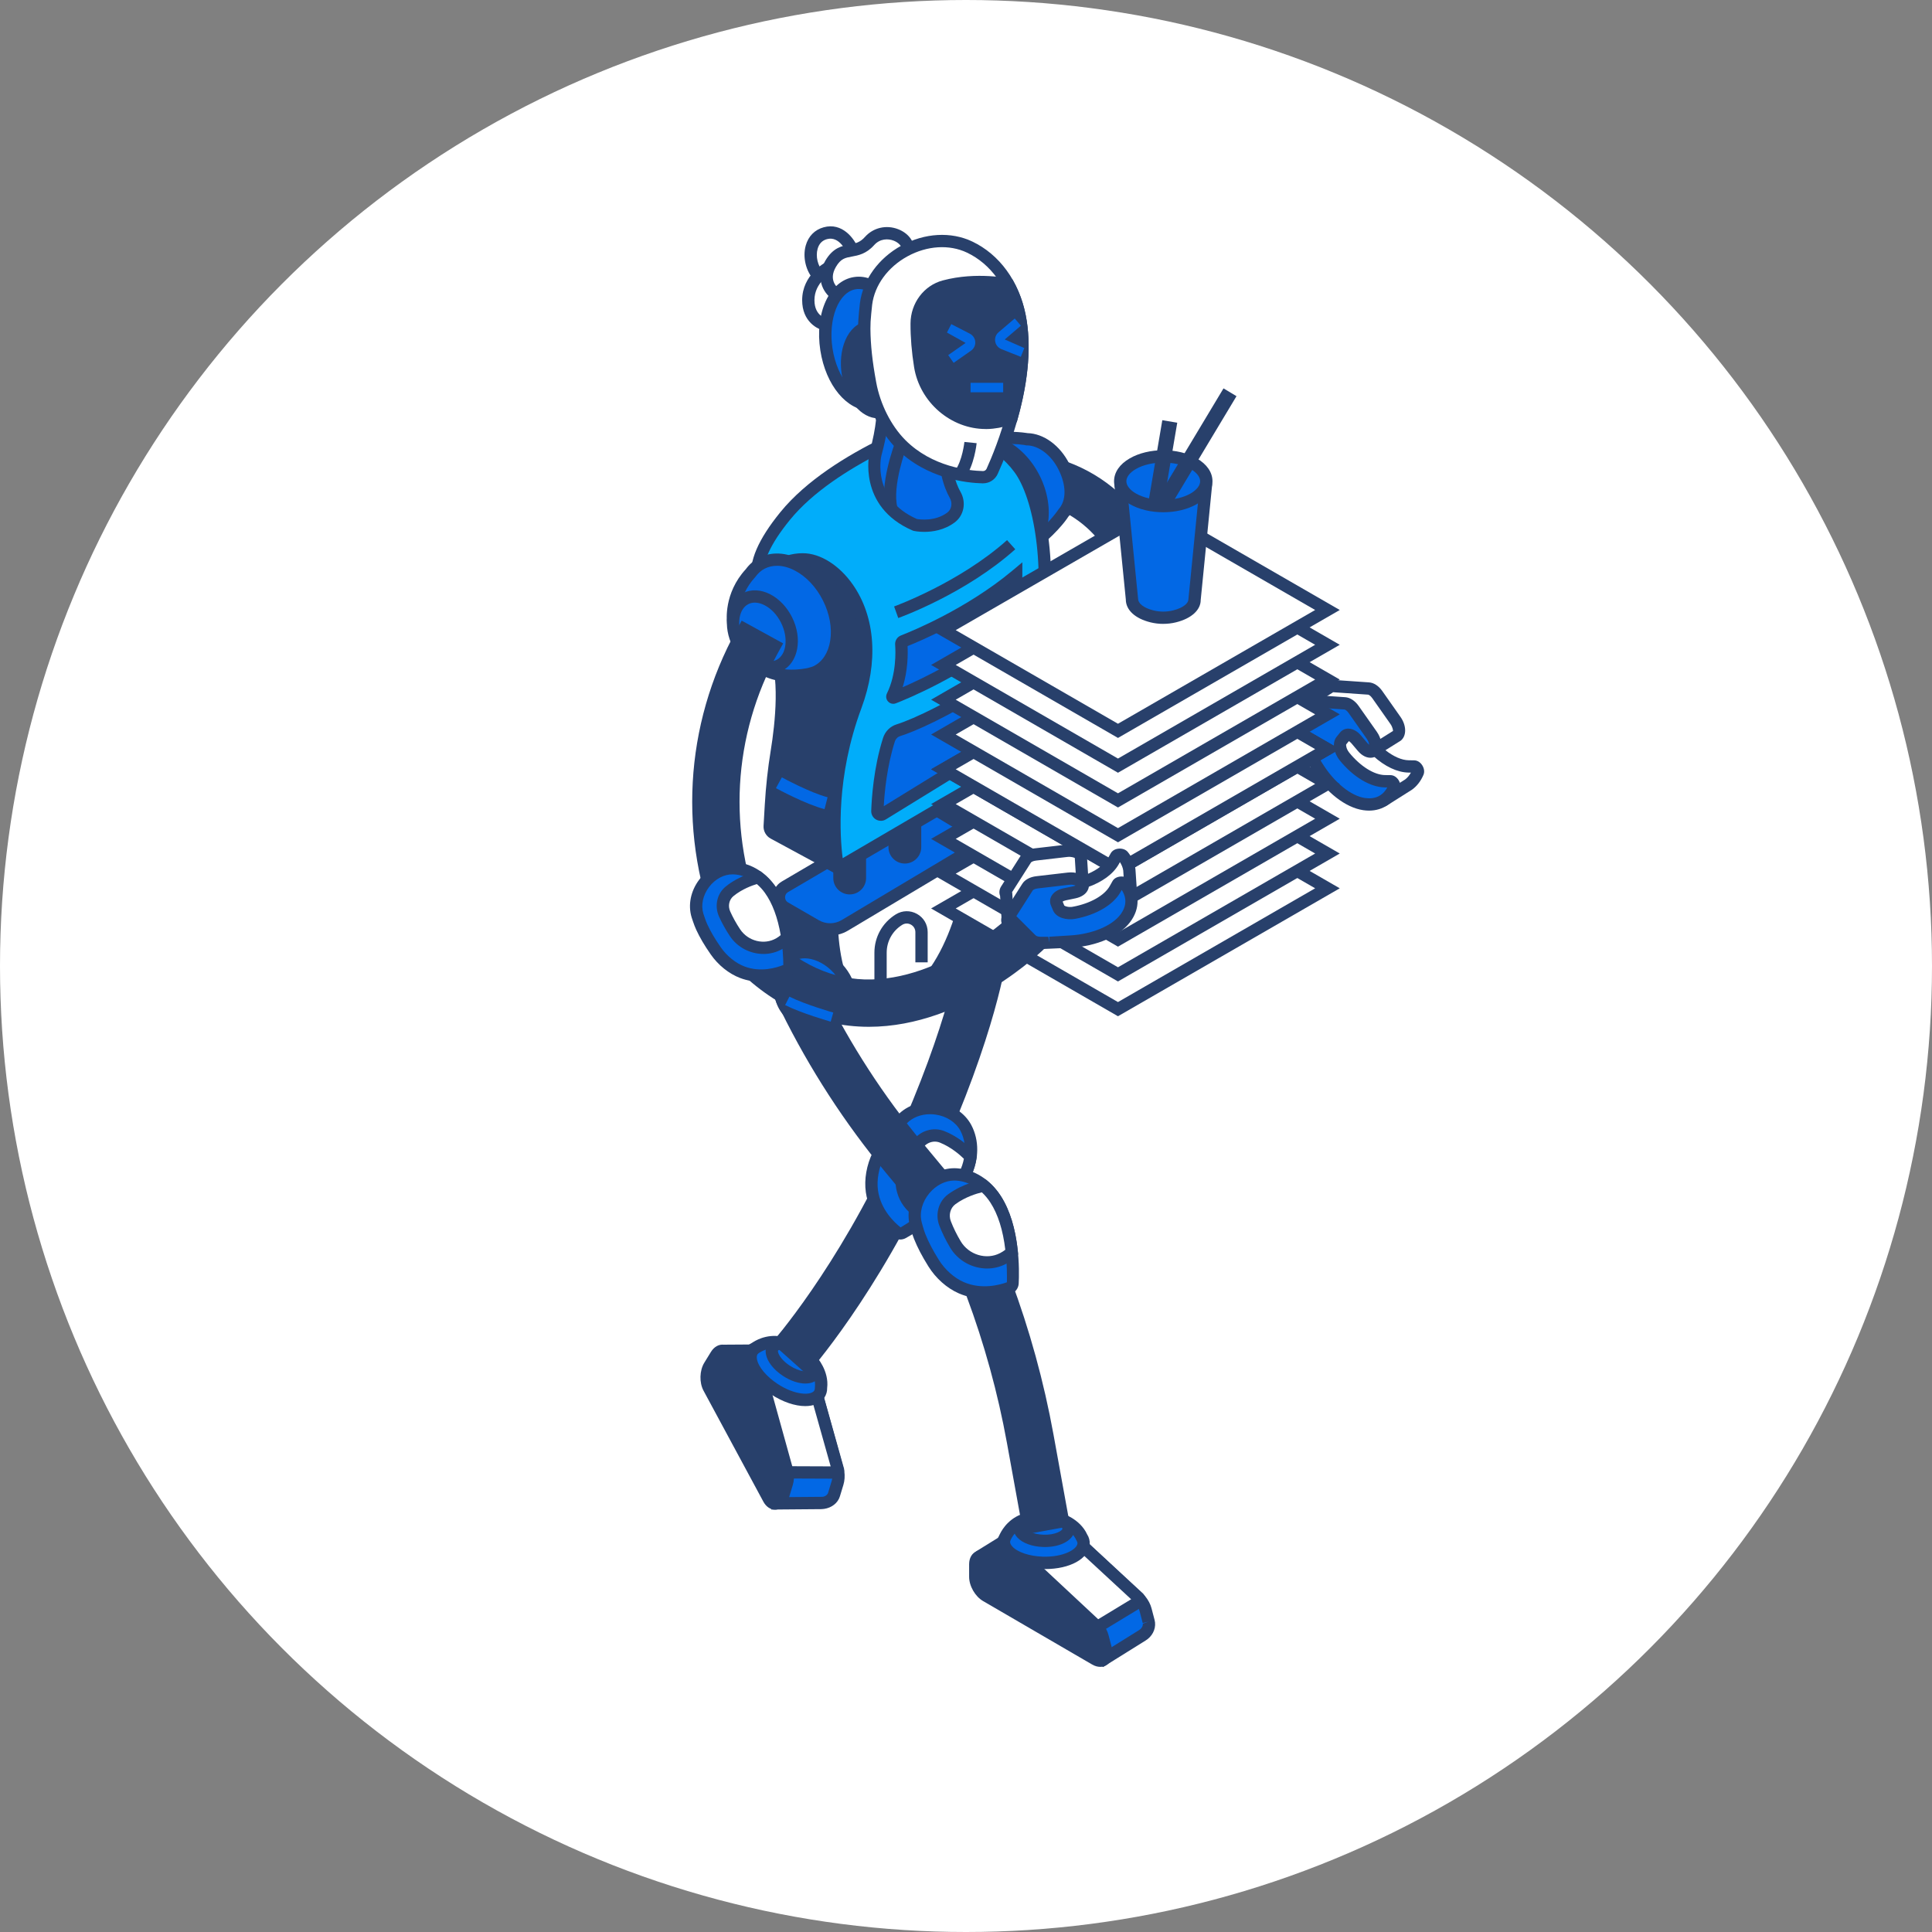 <svg width="350" height="350" viewBox="0 0 350 350" fill="none" xmlns="http://www.w3.org/2000/svg">
<rect x="0" y="0" width="350" height="350" fill="#808080" stroke="none"/>
<circle cx="175" cy="175" r="175" fill="white"/>
<g clip-path="url(#clip0_933_3038)">
<path d="M151.091 270.746L151.72 268.668C151.897 268.08 151.954 267.408 151.877 266.767L148.032 252.856C147.971 252.365 147.838 251.914 147.641 251.551L144.65 246.03C144.388 245.546 144.029 245.248 143.642 245.188L140.2 244.652L135.44 247.298L134.218 251.282L140.567 272.349L148.79 272.281C149.697 272.293 150.591 271.834 150.986 271.012C151.027 270.928 151.063 270.839 151.091 270.746Z" fill="#0268E5"/>
<path d="M139.741 273.469L133.058 251.277L134.509 246.545L139.995 243.496L143.816 244.088C144.553 244.205 145.198 244.704 145.63 245.502L148.621 251.023C148.883 251.507 149.064 252.099 149.14 252.727L152.954 266.477C153.083 267.427 153.01 268.265 152.788 268.998L152.16 271.068C152.115 271.213 152.059 271.354 151.998 271.487C151.43 272.663 150.172 273.36 148.782 273.396L139.745 273.469H139.741ZM135.383 251.285L141.393 271.225L148.782 271.165C149.342 271.193 149.793 270.915 149.983 270.528L150.023 270.42L150.652 268.342C150.789 267.899 150.829 267.387 150.769 266.9L146.956 253.15C146.883 252.638 146.786 252.316 146.658 252.079L143.667 246.557C143.542 246.331 143.445 246.279 143.441 246.275L140.406 245.808L136.371 248.047L135.379 251.277L135.383 251.285Z" fill="#28406B"/>
<path d="M148.032 252.86C147.972 252.369 147.839 251.918 147.641 251.555L144.65 246.034C144.388 245.55 144.029 245.252 143.643 245.192L140.2 244.656L131.228 244.717C131.131 244.717 131.071 244.817 131.111 244.906L134.219 251.285L137.471 260.383C137.471 260.383 137.475 260.392 137.483 260.392C139.471 260.472 139.656 266.38 139.954 266.445C139.983 266.449 140.793 266.707 141.264 266.731L151.362 266.771C151.636 266.771 151.845 266.537 151.813 266.268L148.032 252.868V252.86Z" fill="white"/>
<path d="M151.37 267.877H151.349L141.26 267.837C140.841 267.817 140.362 267.716 139.696 267.523C138.89 267.353 138.786 266.681 138.592 265.465C138.112 262.456 137.673 261.643 137.391 261.489L136.734 261.461L136.476 260.877L133.171 251.654L129.845 244.84L130.172 244.196C130.393 243.829 130.784 243.608 131.212 243.599L140.285 243.539L143.816 244.087C144.554 244.204 145.198 244.703 145.63 245.5L148.621 251.022C148.871 251.485 149.044 252.041 149.129 252.633L152.921 266.125C152.974 266.572 152.833 267.019 152.531 267.357C152.232 267.688 151.809 267.877 151.366 267.877H151.37ZM140.857 265.529C141.131 265.593 141.264 265.61 141.321 265.61L150.483 265.646L146.924 252.992C146.883 252.641 146.787 252.319 146.658 252.081L143.667 246.56C143.542 246.334 143.445 246.282 143.441 246.278L140.116 245.766L132.796 245.815L135.218 250.793L138.33 259.472C140.015 260.253 140.47 263.125 140.789 265.11C140.813 265.263 140.833 265.4 140.853 265.525L140.857 265.529Z" fill="#28406B"/>
<path d="M129.732 245.5L128.539 247.445C127.878 248.528 127.829 250.308 128.438 251.42L139.277 271.521C140.035 272.915 141.385 272.548 141.913 270.808L142.542 268.73C142.719 268.142 142.776 267.469 142.699 266.829L138.854 252.918C138.793 252.427 138.66 251.976 138.463 251.613L135.472 246.092C135.21 245.608 134.851 245.31 134.464 245.25L131.022 244.714C130.55 244.642 130.083 244.928 129.732 245.496V245.5Z" fill="#28406B"/>
<path d="M140.426 273.488C139.579 273.488 138.793 272.964 138.298 272.054L127.459 251.953C126.661 250.483 126.717 248.296 127.592 246.866L128.785 244.921C129.373 243.962 130.272 243.467 131.199 243.616L134.642 244.152C135.379 244.268 136.024 244.768 136.456 245.561L139.446 251.087C139.708 251.57 139.89 252.162 139.966 252.787L143.779 266.536C143.908 267.483 143.84 268.32 143.614 269.053L142.985 271.132C142.574 272.493 141.696 273.367 140.644 273.476C140.571 273.484 140.502 273.484 140.434 273.484L140.426 273.488ZM130.873 245.823C130.873 245.823 130.792 245.904 130.683 246.081L129.49 248.026C129.039 248.763 129.003 250.128 129.418 250.89L140.257 270.991C140.377 271.216 140.478 271.269 140.478 271.269C140.438 271.244 140.676 271.051 140.845 270.487L141.474 268.409C141.607 267.966 141.651 267.451 141.591 266.967L137.778 253.217C137.705 252.706 137.608 252.384 137.479 252.146L134.488 246.624C134.368 246.399 134.267 246.347 134.267 246.347L130.873 245.823Z" fill="#28406B"/>
<path d="M140.24 251.635C143.566 253.83 147.218 254.265 148.395 252.605C148.653 252.243 148.745 251.804 148.737 251.325C149.064 248.679 147.04 246.472 147.04 246.472C147.04 246.472 145.452 244.571 142.248 243.459C139.801 242.613 137.822 243.58 137.012 244.087C136.947 244.124 136.887 244.164 136.83 244.204C136.818 244.212 136.802 244.22 136.794 244.228C136.79 244.228 136.794 244.24 136.79 244.244C136.629 244.369 136.472 244.494 136.355 244.659C135.178 246.315 136.923 249.436 140.248 251.631L140.24 251.635Z" fill="#0268E5"/>
<path d="M145.875 254.728C144.041 254.728 141.8 253.995 139.628 252.561C137.108 250.898 135.311 248.634 134.94 246.657C134.75 245.654 134.924 244.74 135.44 244.015C135.516 243.906 135.601 243.81 135.69 243.721V243.58L136.238 243.262C136.266 243.234 136.359 243.173 136.459 243.121C137.306 242.585 139.692 241.393 142.614 242.408C146.073 243.604 147.826 245.67 147.899 245.759C147.963 245.823 150.233 248.34 149.846 251.458C149.866 252.062 149.68 252.714 149.306 253.246C148.6 254.241 147.371 254.728 145.875 254.728ZM137.479 245.11C137.366 245.203 137.278 245.272 137.258 245.304C137.1 245.529 137.056 245.843 137.133 246.246C137.391 247.632 138.854 249.38 140.857 250.701C143.985 252.767 146.875 252.819 147.488 251.957C147.58 251.82 147.629 251.615 147.625 251.341C147.887 249.11 146.238 247.241 146.218 247.225C146.174 247.173 144.723 245.493 141.881 244.514C139.946 243.842 138.37 244.555 137.604 245.034L137.483 245.114L137.479 245.11Z" fill="#28406B"/>
<path d="M142.445 248.319C140.394 246.965 139.322 245.044 140.047 244.021C140.773 243.002 143.022 243.268 145.07 244.621C147.121 245.975 148.193 247.896 147.468 248.919C146.742 249.938 144.493 249.672 142.441 248.319H142.445Z" fill="#0268E5"/>
<path d="M145.912 250.641C144.691 250.641 143.235 250.174 141.829 249.248C140.156 248.144 139.007 246.682 138.757 245.333C138.62 244.596 138.749 243.919 139.136 243.376C140.241 241.821 143.058 241.954 145.682 243.69C147.355 244.789 148.504 246.255 148.754 247.604C148.891 248.337 148.762 249.014 148.375 249.558C147.859 250.283 146.972 250.637 145.908 250.637L145.912 250.641ZM143.058 247.387C144.904 248.603 146.383 248.519 146.561 248.269C146.581 248.241 146.593 248.148 146.565 248.015C146.452 247.403 145.755 246.404 144.457 245.546C142.611 244.33 141.131 244.419 140.954 244.664C140.934 244.692 140.922 244.785 140.95 244.922C141.067 245.534 141.76 246.533 143.058 247.391V247.387Z" fill="#28406B"/>
<path d="M146.178 249.007L139.789 243.296C139.902 243.167 151.644 229.88 161.898 207.379C172.116 184.954 173.894 172.07 173.91 171.945L182.415 173.033C182.342 173.597 180.532 187.161 169.702 210.931C158.867 234.705 146.69 248.435 146.178 249.011V249.007Z" fill="#28406B"/>
<path d="M208.087 293.761L207.539 291.662C207.381 291.066 207.079 290.466 206.68 289.963L196.131 280.104C195.825 279.717 195.474 279.403 195.116 279.193L189.678 276.044C189.202 275.77 188.739 275.701 188.38 275.851L185.168 277.192L182.491 281.932L183.531 285.963L199.953 300.619L206.93 296.27C207.712 295.803 208.232 294.945 208.139 294.043C208.131 293.95 208.115 293.853 208.091 293.761H208.087Z" fill="#0268E5"/>
<path d="M199.832 302L182.531 286.563L181.294 281.766L184.382 276.305L187.949 274.819C188.638 274.529 189.448 274.621 190.234 275.072L195.672 278.222C196.147 278.496 196.607 278.906 197.002 279.402L207.438 289.14C208.042 289.881 208.421 290.634 208.615 291.375L209.167 293.482C209.203 293.627 209.231 293.776 209.247 293.925C209.38 295.21 208.695 296.506 207.498 297.219L199.832 302ZM184.523 285.35L200.069 299.225L206.341 295.318C206.805 295.044 207.075 294.577 207.031 294.15L208.091 293.756L207.014 294.038L206.466 291.939C206.349 291.492 206.12 291.033 205.813 290.646L195.378 280.912C195.047 280.513 194.797 280.288 194.563 280.151L189.126 277.001C188.904 276.873 188.791 276.881 188.787 276.881L185.954 278.065L183.684 282.08L184.527 285.35H184.523Z" fill="#28406B"/>
<path d="M196.131 280.1C195.825 279.713 195.474 279.399 195.116 279.189L189.678 276.04C189.202 275.766 188.739 275.698 188.38 275.847L185.168 277.188L177.545 281.92C177.465 281.972 177.465 282.089 177.545 282.142L183.527 285.96L191.057 292.021C191.057 292.021 191.065 292.021 191.069 292.021C192.806 291.054 196.051 295.996 196.337 295.891C196.365 295.883 197.187 295.678 197.603 295.452L206.236 290.217C206.47 290.08 206.527 289.766 206.361 289.552L196.131 280.096V280.1Z" fill="white"/>
<path d="M196.289 297.03C195.741 297.03 195.321 296.543 194.664 295.774C192.717 293.498 191.911 293.007 191.581 293.007C191.577 293.007 191.569 293.007 191.565 293.007L190.831 293.413L190.271 292.801L182.83 286.816L176.429 282.741L176.373 282.02C176.373 281.593 176.59 281.202 176.949 280.973L184.74 276.152L187.953 274.815C188.642 274.525 189.452 274.617 190.238 275.068L195.676 278.218C196.131 278.48 196.567 278.862 196.95 279.329L207.119 288.729C207.514 289.209 207.631 289.664 207.551 290.111C207.47 290.554 207.196 290.941 206.809 291.174L198.187 296.402C197.816 296.603 197.353 296.772 196.684 296.95C196.543 296.998 196.414 297.026 196.293 297.026L196.289 297.03ZM191.605 290.739C193.29 290.739 195.096 292.85 196.361 294.328C196.462 294.444 196.551 294.553 196.635 294.646C196.926 294.549 197.034 294.497 197.075 294.477L204.919 289.72L195.261 280.791C195.043 280.513 194.793 280.288 194.559 280.151L189.122 277.002C188.9 276.873 188.787 276.881 188.783 276.881L185.68 278.178L179.46 282.036L184.128 285.016L191.274 290.763C191.383 290.743 191.496 290.735 191.605 290.735V290.739Z" fill="#28406B"/>
<path d="M176.679 283.369V285.648C176.679 286.917 177.57 288.459 178.67 289.092L198.417 300.578C199.791 301.372 200.751 300.357 200.291 298.597L199.743 296.498C199.59 295.902 199.283 295.302 198.884 294.799L188.336 284.939C188.029 284.553 187.679 284.239 187.32 284.029L181.882 280.88C181.407 280.606 180.943 280.537 180.585 280.686L177.372 282.028C176.933 282.209 176.679 282.7 176.679 283.369Z" fill="#28406B"/>
<path d="M199.312 301.966C198.844 301.966 198.344 301.829 197.861 301.547L178.11 290.057C176.663 289.223 175.566 287.326 175.566 285.651V283.371C175.566 282.248 176.082 281.362 176.945 281.003L180.157 279.666C180.847 279.376 181.657 279.469 182.443 279.92L187.88 283.073C188.356 283.347 188.816 283.754 189.211 284.253L199.646 293.988C200.251 294.733 200.63 295.482 200.823 296.219L201.372 298.321C201.73 299.699 201.44 300.903 200.598 301.547C200.227 301.829 199.783 301.97 199.312 301.97V301.966ZM177.82 283.049C177.82 283.049 177.791 283.158 177.791 283.371V285.651C177.791 286.517 178.477 287.697 179.226 288.132L198.977 299.622C199.195 299.747 199.312 299.739 199.312 299.743C199.267 299.743 199.364 299.453 199.215 298.881L198.667 296.783C198.55 296.336 198.316 295.877 198.01 295.49L187.574 285.756C187.244 285.357 186.994 285.135 186.764 284.999L181.326 281.845C181.101 281.716 180.988 281.724 180.988 281.724L177.82 283.049Z" fill="#28406B"/>
<path d="M188.844 283.117C192.826 283.25 196.168 281.719 196.305 279.69C196.333 279.247 196.184 278.824 195.93 278.421C194.826 275.996 191.948 275.167 191.948 275.167C191.948 275.167 189.598 274.373 186.284 275.098C183.757 275.654 182.572 277.511 182.149 278.369C182.113 278.433 182.084 278.498 182.056 278.566C182.052 278.578 182.04 278.594 182.036 278.606C182.036 278.614 182.04 278.618 182.036 278.622C181.963 278.812 181.895 279.001 181.883 279.202C181.746 281.228 184.862 282.98 188.844 283.117Z" fill="#0268E5"/>
<path d="M189.356 284.241C189.174 284.241 188.989 284.241 188.808 284.233C185.793 284.132 183.08 283.142 181.726 281.647C181.04 280.89 180.71 280.02 180.77 279.134C180.778 279.001 180.798 278.876 180.827 278.76L180.77 278.659L181.036 278.115C181.068 278.043 181.117 277.938 181.173 277.841C181.617 276.943 183.027 274.684 186.047 274.023C189.618 273.238 192.198 274.088 192.306 274.124C192.395 274.148 195.644 275.111 196.946 277.97C197.28 278.478 197.462 279.13 197.417 279.779C197.24 282.376 193.818 284.249 189.356 284.249V284.241ZM183.084 278.989C183.036 279.13 182.995 279.239 182.991 279.279C182.975 279.553 183.104 279.847 183.378 280.149C184.321 281.196 186.482 281.921 188.88 282.002C192.625 282.131 195.12 280.673 195.192 279.613C195.204 279.444 195.136 279.251 194.987 279.013C194.044 276.963 191.657 276.242 191.633 276.234C191.573 276.214 189.457 275.542 186.522 276.186C184.519 276.625 183.547 278.051 183.144 278.86L183.084 278.981V278.989Z" fill="#28406B"/>
<path d="M188.989 279.137C186.534 279.053 184.615 277.974 184.7 276.725C184.785 275.477 186.844 274.53 189.299 274.615C191.754 274.699 193.673 275.779 193.588 277.027C193.503 278.276 191.443 279.222 188.989 279.137Z" fill="#0268E5"/>
<path d="M189.295 280.259C189.182 280.259 189.07 280.259 188.953 280.25C186.953 280.182 185.208 279.534 184.285 278.515C183.785 277.959 183.543 277.314 183.588 276.65C183.717 274.749 186.196 273.376 189.336 273.504C191.335 273.573 193.08 274.217 194.003 275.24C194.503 275.796 194.745 276.44 194.701 277.105C194.576 278.933 192.278 280.259 189.295 280.259ZM189.029 278.027C191.254 278.1 192.455 277.258 192.476 276.952C192.476 276.916 192.439 276.831 192.347 276.73C191.931 276.267 190.811 275.78 189.259 275.728C187.05 275.659 185.829 276.497 185.809 276.799C185.809 276.835 185.845 276.92 185.938 277.02C186.353 277.484 187.469 277.971 189.025 278.023L189.029 278.027Z" fill="#28406B"/>
<path d="M206.362 110.173L200.924 100.608C198.425 96.214 194.394 92.952 189.569 91.429L192.153 83.262C199.046 85.437 204.81 90.096 208.381 96.379L213.819 105.944L206.366 110.173H206.362Z" fill="#28406B"/>
<path d="M177.969 169.022C178.614 166.714 178.086 164.471 176.808 163.319C176.792 163.299 176.784 163.274 176.768 163.254C174.869 160.934 171.979 159.219 171.979 159.219L168.617 162.336L166.936 172.936C166.888 173.23 167.106 173.508 167.4 173.54C171.274 173.971 173.712 173.371 173.712 173.371L174.015 173.303C175.812 173.134 177.288 171.47 177.973 169.026L177.969 169.022Z" fill="#28406B"/>
<path d="M170.161 174.804C169.315 174.804 168.351 174.759 167.279 174.643C166.836 174.594 166.429 174.361 166.155 174.006C165.884 173.652 165.768 173.197 165.836 172.758L167.577 161.779L171.83 157.832L172.547 158.259C172.672 158.331 175.631 160.104 177.63 162.548L177.675 162.605C179.226 164.107 179.762 166.721 179.041 169.318C178.215 172.291 176.373 174.196 174.115 174.409L173.962 174.453C173.894 174.469 172.491 174.804 170.157 174.804H170.161ZM168.138 172.488C171.382 172.766 173.426 172.291 173.45 172.283L173.761 172.21C175.188 172.065 176.332 170.736 176.893 168.718C177.396 166.918 177.054 165.033 176.062 164.143L175.909 163.974C174.696 162.484 173.031 161.247 172.104 160.619L169.661 162.887L168.138 172.488Z" fill="#28406B"/>
<path d="M174.208 167.593C173.076 171.653 169.786 174.283 166.856 173.469C163.926 172.656 162.467 168.701 163.599 164.641C164.732 160.581 168.021 157.951 170.951 158.765C173.882 159.578 175.341 163.533 174.208 167.593Z" fill="#0268E5"/>
<path d="M167.92 174.728C167.46 174.728 167.005 174.668 166.554 174.543C164.78 174.052 163.397 172.67 162.656 170.661C161.962 168.776 161.914 166.532 162.523 164.346C163.817 159.698 167.726 156.709 171.249 157.696C174.768 158.675 176.574 163.25 175.28 167.894C174.152 171.941 171.032 174.728 167.92 174.728ZM169.871 159.734C167.767 159.734 165.51 161.917 164.667 164.942C164.183 166.681 164.212 168.437 164.744 169.887C165.231 171.208 166.086 172.098 167.15 172.396C169.432 173.021 172.181 170.697 173.132 167.294C174.079 163.89 172.942 160.475 170.649 159.839C170.395 159.77 170.133 159.734 169.871 159.734Z" fill="#28406B"/>
<path d="M167.038 147.024C167.074 146.597 141.16 162.325 141.16 162.325C141.124 162.405 141.103 162.486 141.107 162.578C141.148 163.557 141.49 169.876 143.808 174.008C143.808 174.008 147.484 182.047 157.996 183.408C158.456 183.469 158.843 183.05 158.758 182.595L157.09 173.783C157.049 173.565 157.118 173.348 157.271 173.191C165.075 165.252 166.735 150.83 167.042 147.02L167.038 147.024Z" fill="#28406B"/>
<path d="M158.077 184.533C158 184.533 157.928 184.529 157.851 184.517C146.916 183.099 143.002 174.927 142.796 174.488C140.41 170.171 140.043 163.852 139.995 162.628C139.983 162.358 140.039 162.1 140.156 161.854L140.297 161.552L140.583 161.379C166.699 145.523 166.828 145.591 167.618 146.075L168.198 146.433L168.146 147.118C167.807 151.331 166.086 165.636 158.222 173.812L159.85 182.394C159.959 182.958 159.786 183.546 159.387 183.969C159.044 184.332 158.569 184.537 158.077 184.537V184.533ZM144.92 173.759C145.549 174.964 149.036 180.88 157.549 182.225L155.989 173.997C155.88 173.425 156.062 172.837 156.469 172.418C162.986 165.785 165.078 154.444 165.723 148.954C161.487 151.359 150.257 158.113 142.244 162.978C142.345 164.621 142.812 169.958 144.779 173.474L144.92 173.763V173.759Z" fill="#28406B"/>
<path d="M150.777 168.222C150.741 168.303 150.721 168.383 150.725 168.476C150.793 170.195 151.801 188.496 162.861 182.217C174.152 175.81 176.3 157.312 176.655 152.922C176.691 152.495 176.248 152.193 175.857 152.374L153.582 162.571C153.462 162.628 153.365 162.725 153.308 162.845L150.777 168.226V168.222Z" fill="white"/>
<path d="M158.641 184.641C157.573 184.641 156.573 184.383 155.646 183.872C150.378 180.948 149.693 170.573 149.608 168.523C149.596 168.253 149.652 167.996 149.765 167.754L152.297 162.373C152.466 162.015 152.756 161.729 153.115 161.564L175.389 151.366C175.933 151.12 176.57 151.177 177.058 151.515C177.55 151.857 177.812 152.417 177.763 153.013C177.324 158.43 174.994 176.614 163.409 183.191C161.7 184.162 160.108 184.645 158.641 184.645V184.641ZM151.845 168.575C152.035 172.696 153.264 180.001 156.73 181.922C158.226 182.752 160.052 182.531 162.309 181.25C172.471 175.483 174.929 158.97 175.453 153.779L154.227 163.497L151.841 168.571L151.845 168.575Z" fill="#28406B"/>
<path d="M142.204 164.446L147.786 167.668C149.419 168.611 151.43 168.595 153.046 167.628L175.675 154.12C177.102 153.27 177.106 151.204 175.683 150.35L170.443 147.201C168.811 146.218 166.775 146.21 165.135 147.172L142.196 160.648C140.745 161.502 140.753 163.605 142.212 164.446H142.204Z" fill="#0268E5"/>
<path d="M150.386 169.481C149.294 169.481 148.206 169.199 147.23 168.635L141.652 165.413C140.62 164.817 139.999 163.75 139.995 162.558C139.995 161.366 140.6 160.294 141.632 159.69L164.571 146.214C166.566 145.042 169.037 145.054 171.02 146.246L176.26 149.396C177.268 150 177.868 151.063 177.864 152.239C177.864 153.415 177.26 154.475 176.252 155.079L153.623 168.587C152.628 169.183 151.507 169.477 150.386 169.477V169.481ZM167.767 147.576C167.054 147.576 166.34 147.765 165.699 148.139L142.76 161.615C142.277 161.901 142.224 162.368 142.224 162.554C142.224 162.743 142.277 163.206 142.768 163.488L148.347 166.71C149.625 167.451 151.209 167.439 152.478 166.678L175.107 153.17C175.583 152.884 175.635 152.425 175.635 152.239C175.635 152.054 175.583 151.595 175.111 151.309L169.871 148.16C169.222 147.769 168.497 147.576 167.767 147.576Z" fill="#28406B"/>
<path d="M160.636 178.796H158.407V172.589C158.407 169.738 159.858 167.144 162.285 165.646C163.47 164.913 164.901 164.885 166.118 165.561C167.335 166.238 168.057 167.474 168.057 168.864V174.341H165.828V168.864C165.828 168.292 165.53 167.785 165.03 167.507C164.53 167.225 163.942 167.241 163.454 167.539C161.688 168.626 160.632 170.515 160.632 172.589V178.796H160.636Z" fill="#28406B"/>
<path d="M153.929 162.032C152.289 162.032 150.958 160.703 150.958 159.064V150.164C150.958 148.524 152.289 147.195 153.929 147.195C155.57 147.195 156.9 148.524 156.9 150.164V159.064C156.9 160.703 155.57 162.032 153.929 162.032Z" fill="#28406B"/>
<path d="M163.921 156.439C162.281 156.439 160.951 155.11 160.951 153.471V144.57C160.951 142.931 162.281 141.602 163.921 141.602C165.562 141.602 166.892 142.931 166.892 144.57V153.471C166.892 155.11 165.562 156.439 163.921 156.439Z" fill="#28406B"/>
<path d="M192.734 84.53C191.182 81.445 188.445 79.564 185.97 79.576C185.934 79.568 185.902 79.552 185.861 79.548C181.589 78.912 176.844 79.883 176.844 79.883L176.288 86.459L184.773 99.384C185.007 99.742 185.507 99.827 185.853 99.577C190.4 96.286 192.415 93.29 192.415 93.29L192.669 92.924C194.419 91.002 194.382 87.805 192.738 84.534L192.734 84.53Z" fill="#0268E5"/>
<path d="M185.402 100.825C185.289 100.825 185.176 100.817 185.063 100.793C184.563 100.7 184.116 100.406 183.838 99.984L175.139 86.741L175.8 78.952L176.618 78.787C176.82 78.743 181.609 77.788 186.022 78.445L186.131 78.465C189.082 78.533 192.048 80.7 193.725 84.031C195.632 87.812 195.543 91.417 193.487 93.668L193.326 93.918C193.25 94.035 191.153 97.104 186.502 100.475C186.184 100.708 185.793 100.829 185.402 100.829V100.825ZM177.429 86.161L185.498 98.445C189.598 95.412 191.472 92.682 191.492 92.653L191.754 92.279C193.233 90.64 193.193 87.905 191.742 85.025C190.432 82.424 188.126 80.684 185.994 80.684H185.877L185.571 80.611C182.665 80.184 179.38 80.587 177.888 80.821L177.437 86.157L177.429 86.161Z" fill="#28406B"/>
<path d="M187.34 86.65C190.073 92.071 189.114 98.064 185.204 100.029C181.29 101.999 175.905 99.196 173.172 93.775C170.439 88.354 171.399 82.361 175.309 80.395C179.222 78.426 184.608 81.229 187.34 86.65Z" fill="#0268E5"/>
<path d="M182.524 101.767C178.686 101.767 174.51 98.908 172.177 94.28C170.75 91.453 170.21 88.376 170.649 85.617C171.112 82.725 172.588 80.518 174.809 79.403C179.263 77.163 185.333 80.188 188.336 86.149C191.339 92.109 190.158 98.783 185.704 101.026C184.708 101.526 183.628 101.767 182.524 101.767ZM178.049 80.877C177.267 80.877 176.51 81.042 175.812 81.392C174.248 82.178 173.196 83.805 172.85 85.967C172.483 88.267 172.95 90.861 174.168 93.277C176.618 98.142 181.339 100.724 184.7 99.037C188.058 97.349 188.795 92.017 186.345 87.151C184.402 83.297 181.032 80.877 178.045 80.877H178.049Z" fill="#28406B"/>
<path d="M139.293 105.05C139.293 105.05 136.33 110.153 140.006 117.036C142.558 121.821 141.562 131.031 140.72 136.211C140.196 139.408 139.853 142.626 139.664 145.86L139.442 149.683C139.41 150.202 139.684 150.689 140.139 150.935L151.631 157.158C151.736 157.214 151.861 157.19 151.937 157.101C153.949 154.681 179.065 124.499 179.649 123.766C180.262 123.001 173.619 101.893 173.877 101.131C174.139 100.366 153.78 92.871 153.78 92.871L147.657 93.942L142.582 98.111L139.289 105.05H139.293Z" fill="#28406B"/>
<path d="M151.748 158.301C151.526 158.301 151.301 158.244 151.095 158.132L139.607 151.913C138.773 151.462 138.273 150.56 138.326 149.617L138.547 145.795C138.741 142.481 139.099 139.194 139.615 136.029C140.426 131.063 141.425 122.066 139.019 117.559C135.246 110.487 137.971 105.13 138.297 104.538L141.683 97.409L147.173 92.895L153.88 91.723L154.163 91.827C174.333 99.25 175.304 100.172 174.998 101.288C175.143 102.23 176.304 106.302 177.332 109.911C181.225 123.58 181.076 123.769 180.52 124.462C179.895 125.239 153.062 157.491 152.792 157.813C152.53 158.132 152.143 158.305 151.748 158.305V158.301ZM140.256 105.601C140.135 105.815 137.685 110.317 140.986 116.508C143.566 121.337 142.86 129.984 141.816 136.383C141.312 139.472 140.962 142.678 140.772 145.92L140.551 149.742C140.547 149.827 140.591 149.911 140.667 149.952L151.539 155.836C155.577 150.979 176.171 126.23 178.565 123.33C178.388 121.739 176.477 115.03 175.191 110.515C173.559 104.792 172.97 102.625 172.809 101.654C170.971 100.595 161.898 97.043 153.679 94.014L148.141 94.985L143.485 98.811L140.256 105.605V105.601Z" fill="#28406B"/>
<path d="M137.237 104.764C137.394 105.815 138.858 106.02 139.289 105.05C140.018 103.411 141.687 101.336 145.464 101.336C151.716 101.336 160.966 111.876 155.009 127.894C149.608 142.417 151.369 154.741 151.744 156.915C151.772 157.085 151.962 157.165 152.115 157.077L175.727 143.258C179.21 141.22 181.89 138.039 183.261 134.245C184.611 130.495 186.312 125.231 187.707 119.178C190.77 105.871 189.105 92.182 185.312 85.835C181.935 80.176 172.253 75.492 172.253 75.492C172.253 75.492 151.53 82.061 142.231 93.487C137.394 99.431 136.951 102.851 137.237 104.76V104.764Z" fill="#01ADFA"/>
<path d="M151.982 158.225C151.785 158.225 151.591 158.181 151.406 158.096C151.007 157.911 150.72 157.536 150.644 157.097C150.237 154.741 148.479 142.24 153.961 127.504C158 116.646 154.409 109.686 152.679 107.197C150.672 104.313 147.838 102.449 145.464 102.449C142.941 102.449 141.208 103.476 140.305 105.502C139.91 106.392 138.987 106.903 138.011 106.766C137.032 106.633 136.274 105.892 136.133 104.926C135.649 101.68 137.362 97.708 141.365 92.787C150.765 81.232 171.056 74.704 171.914 74.434L172.338 74.301L172.737 74.494C173.144 74.691 182.757 79.388 186.264 85.268C189.988 91.502 192.052 105.24 188.787 119.429C187.336 125.74 185.546 131.177 184.305 134.624C182.858 138.636 180.012 142.043 176.288 144.222L152.671 158.04C152.458 158.165 152.216 158.229 151.974 158.229L151.982 158.225ZM145.468 100.222C148.6 100.222 152.067 102.408 154.513 105.924C158.597 111.792 159.157 119.94 156.057 128.281C151.422 140.738 152.147 151.491 152.659 155.466L175.167 142.297C178.444 140.379 180.947 137.387 182.213 133.867C183.434 130.476 185.192 125.131 186.619 118.925C189.718 105.453 187.767 92.114 184.353 86.403C181.56 81.727 173.986 77.632 172.164 76.693C169.181 77.7 151.349 84.047 143.098 94.188C139.559 98.534 137.959 102.038 138.342 104.595C138.999 102.956 140.901 100.218 145.468 100.218V100.222Z" fill="#28406B"/>
<path d="M184.091 104.25C175.711 111.254 165.723 115.338 163.631 116.147C163.393 116.24 163.256 116.461 163.272 116.715C163.373 118.056 163.522 122.378 161.676 126.115C161.603 126.264 161.732 126.429 161.89 126.369C164.05 125.527 173.978 121.451 182.318 114.484L182.406 114.23C183.523 111.02 184.095 107.645 184.095 104.246L184.091 104.25Z" fill="#0268E5"/>
<path d="M161.821 127.502C161.47 127.502 161.128 127.357 160.882 127.087C160.515 126.688 160.438 126.117 160.676 125.625C162.41 122.117 162.252 117.985 162.164 116.801C162.107 116.06 162.534 115.383 163.228 115.114C165.138 114.372 175.094 110.317 183.378 103.398L185.208 101.867V104.251C185.208 107.784 184.619 111.263 183.458 114.602L183.269 115.146L183.031 115.343C174.51 122.464 164.26 126.648 162.293 127.413C162.139 127.474 161.978 127.502 161.821 127.502ZM164.413 117.043C164.485 118.424 164.493 121.445 163.526 124.498C167.271 122.874 174.82 119.242 181.366 113.833C182.173 111.501 182.68 109.096 182.882 106.652C175.244 112.504 166.868 116.068 164.413 117.047V117.043Z" fill="#28406B"/>
<path d="M175.825 137.685C179.11 131.74 180.928 123.319 181.109 122.461C181.113 122.433 181.081 122.421 181.057 122.437C172.822 128.228 165.514 131.434 162.753 132.288C161.926 132.546 161.302 133.202 161.036 134.028C159.379 139.227 159.024 144.644 158.948 146.944C158.931 147.443 159.476 147.746 159.903 147.484L175.825 137.681V137.685Z" fill="#0268E5"/>
<path d="M159.568 148.694C159.266 148.694 158.964 148.617 158.694 148.46C158.141 148.142 157.811 147.546 157.831 146.91C157.904 144.727 158.254 139.076 159.971 133.691C160.35 132.503 161.265 131.585 162.422 131.227C165.437 130.292 172.721 126.937 180.411 121.528L181.02 121.102L182.342 121.907L182.197 122.688C181.996 123.643 180.149 132.157 176.8 138.226L176.659 138.484L160.487 148.44C160.205 148.613 159.887 148.702 159.568 148.702V148.694ZM179.376 124.928C171.846 129.91 165.542 132.588 163.083 133.349C162.624 133.49 162.257 133.869 162.1 134.364C160.673 138.847 160.237 143.551 160.104 146.052L174.99 136.889C177.114 132.95 178.594 127.972 179.38 124.928H179.376Z" fill="#28406B"/>
<path d="M162.728 111.964L161.975 109.866C162.092 109.825 173.821 105.556 182.435 97.848L183.922 99.507C174.978 107.514 163.224 111.783 162.728 111.96V111.964Z" fill="#28406B"/>
<path d="M141.107 141.805C141.107 141.805 146.323 144.652 149.652 145.506L141.107 141.805Z" fill="#28406B"/>
<path d="M149.37 146.583C145.948 145.701 140.788 142.898 140.571 142.781L141.639 140.828C141.691 140.856 146.77 143.619 149.926 144.429L149.37 146.583Z" fill="#0268E5"/>
<path d="M150.072 108.27C147.339 102.849 141.954 100.05 138.04 102.015C137.185 102.446 136.5 103.094 135.936 103.86C132.203 107.899 132.808 112.591 132.808 112.591C132.808 112.591 133.074 116.546 136.927 120.167C139.862 122.93 144.243 122.527 146.17 122.181C146.319 122.156 146.464 122.128 146.609 122.096C146.633 122.092 146.674 122.084 146.698 122.08C146.71 122.08 146.714 122.06 146.726 122.056C147.137 121.951 147.544 121.842 147.931 121.645C151.845 119.675 152.8 113.687 150.068 108.266L150.072 108.27Z" fill="#0268E5"/>
<path d="M143.489 123.539C141.228 123.539 138.354 123.04 136.161 120.982C132.038 117.103 131.707 112.85 131.695 112.669C131.675 112.524 131.078 107.478 135.113 103.108C135.754 102.23 136.592 101.497 137.536 101.026C139.757 99.91 142.413 100.039 145.009 101.388C147.488 102.677 149.636 104.944 151.063 107.772C152.49 110.599 153.03 113.676 152.591 116.435C152.127 119.326 150.652 121.534 148.431 122.649C148.064 122.834 147.697 122.955 147.342 123.052L147.306 123.096L146.899 123.181C146.685 123.229 146.512 123.261 146.335 123.29C145.674 123.406 144.662 123.543 143.485 123.543L143.489 123.539ZM140.76 102.5C139.97 102.5 139.22 102.669 138.543 103.011C137.906 103.333 137.346 103.825 136.834 104.522C133.444 108.199 133.896 112.282 133.916 112.456C133.924 112.548 134.238 116.113 137.693 119.359C140.289 121.799 144.352 121.381 145.976 121.087C146.109 121.066 146.218 121.046 146.323 121.022L146.379 121.002C146.81 120.889 147.149 120.797 147.435 120.656C148.999 119.87 150.051 118.243 150.398 116.08C150.765 113.781 150.297 111.187 149.08 108.771C147.862 106.354 146.053 104.433 143.989 103.358C142.888 102.786 141.792 102.496 140.764 102.496L140.76 102.5Z" fill="#28406B"/>
<path d="M142.486 112.301C144.171 115.644 143.578 119.333 141.168 120.545C138.757 121.757 135.436 120.033 133.755 116.691C132.07 113.352 132.663 109.659 135.073 108.446C137.483 107.234 140.801 108.958 142.486 112.301Z" fill="#0268E5"/>
<path d="M139.495 122.05C138.576 122.05 137.616 121.804 136.673 121.313C135.069 120.479 133.678 119.013 132.759 117.193C131.84 115.368 131.494 113.383 131.776 111.594C132.082 109.673 133.074 108.203 134.569 107.45C136.065 106.701 137.838 106.782 139.563 107.676C141.168 108.509 142.558 109.975 143.477 111.796C145.432 115.678 144.622 120.048 141.663 121.538C140.986 121.881 140.249 122.05 139.487 122.05H139.495ZM136.75 109.17C136.331 109.17 135.932 109.259 135.577 109.44C134.738 109.863 134.174 110.749 133.981 111.945C133.767 113.274 134.041 114.78 134.751 116.19C135.46 117.599 136.508 118.715 137.701 119.335C138.773 119.895 139.829 119.968 140.664 119.549C142.49 118.63 142.869 115.537 141.486 112.799C140.777 111.389 139.729 110.273 138.531 109.653C137.915 109.331 137.306 109.17 136.742 109.17H136.75Z" fill="#28406B"/>
<path d="M151.289 174.931C148.447 172.225 144.562 171.689 142.607 173.735C142.179 174.182 141.905 174.726 141.724 175.314C140.329 178.58 141.716 181.307 141.716 181.307C141.716 181.307 142.74 183.655 145.868 185.024C148.254 186.067 150.834 184.875 151.934 184.247C152.019 184.203 152.103 184.154 152.184 184.102C152.2 184.094 152.22 184.082 152.236 184.074C152.244 184.07 152.24 184.058 152.248 184.054C152.474 183.9 152.7 183.743 152.893 183.542C154.848 181.496 154.127 177.642 151.289 174.935V174.931Z" fill="#0268E5"/>
<path d="M147.899 186.548C147.097 186.548 146.255 186.407 145.428 186.044C141.938 184.518 140.748 181.864 140.7 181.751C140.664 181.683 139.124 178.581 140.704 174.88C140.906 174.187 141.289 173.507 141.801 172.967C144.179 170.478 148.778 171.002 152.059 174.127C153.599 175.597 154.639 177.425 154.985 179.282C155.356 181.268 154.901 183.056 153.699 184.312C153.534 184.486 153.361 184.627 153.192 184.755L153.167 184.824L152.776 185.045C152.684 185.106 152.575 185.166 152.466 185.227C151.652 185.694 149.886 186.548 147.899 186.548ZM145.767 173.611C144.824 173.611 143.993 173.901 143.417 174.502C143.143 174.788 142.941 175.158 142.796 175.633C141.579 178.505 142.703 180.776 142.715 180.801C142.78 180.933 143.671 182.842 146.323 184.002C148.262 184.852 150.511 183.781 151.386 183.277L151.636 183.12C151.817 183 151.978 182.887 152.091 182.77C152.784 182.045 153.034 180.95 152.801 179.685C152.539 178.287 151.732 176.886 150.527 175.734C149.08 174.353 147.286 173.607 145.771 173.607L145.767 173.611Z" fill="#28406B"/>
<path d="M147.548 179.03C149.298 180.697 149.741 183.074 148.536 184.334C147.331 185.595 144.936 185.265 143.187 183.597C141.438 181.93 140.994 179.554 142.2 178.293C143.405 177.033 145.799 177.363 147.548 179.03Z" fill="#0268E5"/>
<path d="M146.577 186.227C145.194 186.227 143.675 185.606 142.417 184.406C141.401 183.44 140.716 182.227 140.486 180.999C140.236 179.654 140.567 178.389 141.389 177.527C143.046 175.795 146.085 176.102 148.314 178.228C150.543 180.355 150.995 183.375 149.342 185.107C148.625 185.86 147.641 186.227 146.577 186.227ZM144.138 178.647C143.675 178.647 143.276 178.78 143.006 179.066C142.562 179.529 142.611 180.222 142.679 180.592C142.82 181.353 143.288 182.159 143.957 182.795C145.215 183.995 146.98 184.358 147.73 183.568C148.479 182.783 148.036 181.039 146.778 179.839C145.972 179.07 144.961 178.647 144.138 178.647Z" fill="#28406B"/>
<path d="M158.6 69.325C158.6 69.325 161.591 71.246 158.6 82.249C158.6 82.249 156.452 91.053 165.763 95.085C165.763 95.085 169.359 95.906 172.269 93.755C173.547 92.809 173.821 91.025 173.035 89.643C172.063 87.944 170.939 84.754 171.068 79.18C171.285 69.542 166.803 66.969 166.803 66.969L158.6 69.321V69.325Z" fill="#0268E5"/>
<path d="M167.444 96.354C166.344 96.354 165.586 96.189 165.517 96.173L165.324 96.108C155.267 91.751 157.496 82.085 157.52 81.988C160.16 72.278 157.964 70.24 157.94 70.22L155.868 68.891L158.294 68.254L166.948 65.773L167.359 66.007C167.565 66.124 172.414 69.028 172.18 79.209C172.059 84.533 173.103 87.526 174.002 89.097C175.095 91.01 174.635 93.398 172.934 94.654C171.048 96.052 168.931 96.354 167.444 96.354ZM166.098 94.018C166.618 94.111 169.391 94.501 171.604 92.866C172.398 92.278 172.595 91.134 172.063 90.2C171.027 88.384 169.818 84.993 169.947 79.161C170.112 71.972 167.521 69.032 166.569 68.198L160.378 69.974C161.14 71.762 161.616 75.387 159.673 82.544C159.604 82.834 157.915 90.401 166.094 94.018H166.098Z" fill="#28406B"/>
<path d="M160.439 92.55C159.197 87.995 162.051 80.424 162.172 80.102L164.256 80.895C164.228 80.968 161.539 88.112 162.587 91.966L160.439 92.55Z" fill="#28406B"/>
<path d="M163.425 61.194C164.365 67.247 162.055 72.628 158.27 73.216C154.485 73.804 150.652 69.374 149.713 63.321C148.774 57.267 151.083 51.886 154.868 51.298C158.653 50.711 162.486 55.141 163.425 61.194Z" fill="#0268E5"/>
<path d="M157.577 74.378C153.433 74.378 149.592 69.811 148.612 63.484C147.564 56.722 150.237 50.886 154.699 50.193C159.169 49.493 163.478 54.257 164.526 61.019C165.574 67.781 162.902 73.621 158.439 74.31C158.149 74.354 157.863 74.374 157.577 74.374V74.378ZM155.545 52.356C155.376 52.356 155.207 52.368 155.041 52.396C151.922 52.88 149.987 57.801 150.817 63.146C151.648 68.49 154.977 72.618 158.101 72.111C161.221 71.627 163.155 66.706 162.325 61.361C161.539 56.307 158.512 52.356 155.545 52.356Z" fill="#28406B"/>
<path d="M163.184 66.229C163.841 70.462 162.225 74.224 159.576 74.635C156.928 75.045 154.248 71.948 153.595 67.715C152.938 63.483 154.554 59.721 157.202 59.31C159.85 58.899 162.531 61.996 163.184 66.229Z" fill="#28406B"/>
<path d="M159.097 75.785C156.033 75.785 153.208 72.475 152.494 67.883C152.144 65.632 152.373 63.413 153.135 61.637C153.974 59.684 155.356 58.463 157.033 58.205C160.35 57.678 163.527 61.141 164.288 66.055C164.639 68.306 164.409 70.521 163.647 72.302C162.809 74.255 161.426 75.475 159.75 75.733C159.532 75.765 159.314 75.785 159.097 75.785ZM157.682 60.384C157.577 60.384 157.476 60.392 157.372 60.408C156.174 60.594 155.485 61.81 155.183 62.515C154.582 63.912 154.409 65.701 154.695 67.541C155.247 71.097 157.384 73.844 159.407 73.53C160.604 73.345 161.293 72.128 161.596 71.424C162.196 70.026 162.37 68.238 162.083 66.397C161.559 63.022 159.592 60.384 157.682 60.384Z" fill="#28406B"/>
<path d="M156.727 56.679C156.63 57.629 156.561 58.592 156.569 59.55C156.602 62.966 157.013 66.107 157.638 69.49C158.343 73.324 160.258 77.533 163.212 80.497C168.364 85.668 175.297 86.381 178.05 86.45C178.779 86.466 179.436 86.059 179.738 85.395C181.452 81.621 186.937 68.322 184.721 57.239C183.503 51.165 180.029 46.84 175.663 44.762C168.138 41.177 157.94 46.795 156.896 55.06L156.731 56.679H156.727Z" fill="white"/>
<path d="M178.094 87.564C178.07 87.564 178.046 87.564 178.021 87.564C175.143 87.496 167.856 86.743 162.422 81.285C159.544 78.394 157.347 74.06 156.541 69.69C155.808 65.711 155.485 62.683 155.453 59.561C155.445 58.675 155.497 57.721 155.614 56.565L155.779 54.946C156.32 50.669 159.145 46.762 163.341 44.47C167.509 42.195 172.294 41.925 176.135 43.754C181.065 46.097 184.588 50.934 185.805 57.016C188.086 68.41 182.508 81.966 180.746 85.849C180.271 86.896 179.235 87.56 178.09 87.56L178.094 87.564ZM157.835 56.791C157.726 57.862 157.678 58.736 157.686 59.541C157.714 62.53 158.029 65.442 158.738 69.288C159.464 73.231 161.435 77.129 164.006 79.715C168.871 84.6 175.47 85.273 178.078 85.337C178.34 85.337 178.606 85.188 178.723 84.934C180.416 81.205 185.777 68.196 183.628 57.455C182.552 52.066 179.472 47.805 175.184 45.767C171.987 44.245 167.96 44.491 164.417 46.428C160.846 48.377 158.448 51.655 158 55.204L157.835 56.794V56.791Z" fill="#28406B"/>
<path d="M183.277 75.644C184.817 70.15 185.942 63.368 184.716 57.25C184.289 55.124 183.576 53.227 182.653 51.551C182.507 51.503 176.832 50.343 171.08 51.878C168.073 52.679 166.074 55.49 166.062 58.603C166.054 60.625 166.195 63.231 166.695 66.328C167.706 72.591 173.458 77.227 179.767 76.542C180.988 76.409 182.181 76.131 183.273 75.644H183.277Z" fill="#28406B"/>
<path d="M178.569 77.722C172.301 77.722 166.634 72.933 165.594 66.505C165.155 63.766 164.937 61.108 164.949 58.595C164.965 54.922 167.368 51.716 170.794 50.802C176.985 49.151 182.943 50.472 182.991 50.492L183.414 50.629L183.628 51.02C184.644 52.868 185.377 54.894 185.805 57.037C186.869 62.345 186.377 68.704 184.345 75.95L184.204 76.453L183.729 76.666C182.604 77.17 181.31 77.504 179.887 77.657C179.444 77.706 179.005 77.73 178.565 77.73L178.569 77.722ZM177.513 52.204C175.691 52.204 173.531 52.377 171.37 52.953C168.916 53.609 167.19 55.933 167.178 58.607C167.166 60.996 167.376 63.533 167.795 66.151C168.718 71.878 174.039 76.034 179.65 75.438C180.641 75.329 181.548 75.124 182.346 74.822C184.16 68.136 184.591 62.304 183.624 57.468C183.273 55.724 182.701 54.068 181.919 52.542C181.201 52.425 179.573 52.204 177.513 52.204Z" fill="#28406B"/>
<path d="M172.761 65.735L171.778 64.329L174.93 62.126L171.548 60.241L172.33 58.719L175.736 60.467C176.308 60.793 176.651 61.345 176.679 61.965C176.711 62.585 176.421 63.173 175.913 63.528L172.761 65.731V65.735Z" fill="#0268E5"/>
<path d="M184.922 64.643L181.363 63.225C180.762 62.955 180.371 62.435 180.282 61.819C180.194 61.203 180.423 60.595 180.899 60.192L183.829 57.699L184.942 59.004L182.016 61.497L185.563 63.052L184.93 64.643H184.922Z" fill="#0268E5"/>
<path d="M150.991 54.354C149.56 53.456 147.411 50.81 149.52 47.221C150.914 44.841 152.579 44.535 153.917 44.289C154.961 44.1 155.783 43.947 156.698 42.92C158.202 41.232 160.564 40.685 162.72 41.526C164.49 42.219 165.61 43.649 165.582 45.171L163.353 45.127C163.365 44.567 162.769 43.939 161.906 43.6C160.89 43.206 159.427 43.206 158.359 44.402C156.932 46.001 155.481 46.267 154.316 46.48C153.111 46.702 152.317 46.847 151.438 48.345C149.967 50.854 151.797 52.223 152.18 52.473L150.987 54.354H150.991Z" fill="#28406B"/>
<path d="M149.596 59.957C148.117 59.735 145.319 58.285 145.319 54.379C145.319 49.771 149.443 47.593 149.616 47.504L150.636 49.485L150.124 48.495L150.64 49.481C150.515 49.55 147.544 51.149 147.544 54.379C147.544 57.367 149.826 57.742 149.923 57.754L149.592 59.957H149.596Z" fill="#28406B"/>
<path d="M181.733 69.352H175.824V71.063H181.733V69.352Z" fill="#0268E5"/>
<path d="M147.468 50.711C145.993 49.156 145.376 46.594 145.965 44.488C146.436 42.801 147.589 41.625 149.209 41.178C152.587 40.243 154.756 43.219 155.437 44.923L153.369 45.753C153.317 45.628 152.099 42.7 149.806 43.324C148.943 43.562 148.375 44.154 148.117 45.084C147.734 46.453 148.145 48.177 149.092 49.176L147.472 50.706L147.468 50.711Z" fill="#28406B"/>
<path d="M174.772 86.643L172.982 85.318C174.349 83.482 174.708 80.095 174.712 80.062L176.929 80.288C176.912 80.449 176.505 84.311 174.772 86.647V86.643Z" fill="#28406B"/>
<path d="M196.619 134.573C196.889 134.968 197.179 135.354 197.49 135.717C198.61 137.01 199.787 138.069 201.122 139.156C202.633 140.389 204.729 141.371 206.813 141.545C210.453 141.847 213.323 139.873 214.391 139.007C214.673 138.778 214.79 138.411 214.689 138.057C214.117 136.063 211.892 129.225 207.454 125.725C205.019 123.804 202.294 123.284 199.961 123.904C195.934 124.976 193.87 130.417 196.156 133.905L196.619 134.573Z" fill="#0268E5"/>
<path d="M207.567 142.685C207.292 142.685 207.01 142.672 206.724 142.652C204.551 142.471 202.254 141.513 200.42 140.018C198.824 138.718 197.695 137.65 196.651 136.446C196.309 136.051 195.998 135.632 195.704 135.206L195.244 134.537C193.959 132.572 193.745 129.982 194.664 127.586C195.579 125.201 197.453 123.425 199.682 122.833C202.492 122.084 205.579 122.821 208.155 124.855C212.843 128.556 215.169 135.665 215.769 137.755C215.991 138.532 215.729 139.366 215.096 139.877C214.008 140.759 211.198 142.693 207.567 142.693V142.685ZM201.875 124.766C201.327 124.766 200.783 124.835 200.255 124.976C198.715 125.387 197.405 126.655 196.744 128.375C196.079 130.107 196.212 131.943 197.09 133.288L197.538 133.937C197.784 134.295 198.046 134.65 198.332 134.98C199.287 136.084 200.331 137.07 201.827 138.287C203.298 139.487 205.196 140.284 206.905 140.429C210.037 140.699 212.545 139.04 213.58 138.222C212.968 136.14 210.84 129.805 206.764 126.591C205.249 125.395 203.532 124.766 201.871 124.766H201.875Z" fill="#28406B"/>
<path d="M212.879 133.196C211.682 130.606 209.912 127.658 207.461 125.725C206.611 125.052 205.72 124.565 204.829 124.223C204.761 124.251 202.221 125.648 200.529 128.093C199.642 129.374 199.795 131.089 200.799 132.278C201.452 133.051 202.35 133.997 203.544 135.016C205.958 137.074 209.65 136.978 211.835 134.674C212.258 134.227 212.621 133.736 212.879 133.196Z" fill="white"/>
<path d="M207.538 137.583C205.861 137.583 204.172 137.015 202.822 135.863C201.742 134.941 200.775 133.978 199.948 132.995C198.602 131.4 198.465 129.121 199.614 127.462C201.407 124.872 204.092 123.321 204.414 123.192L204.821 123.027L205.229 123.184C206.268 123.579 207.252 124.143 208.155 124.852C210.348 126.584 212.278 129.234 213.895 132.73L214.112 133.205L213.887 133.676C213.596 134.284 213.181 134.876 212.645 135.44C211.299 136.862 209.429 137.583 207.538 137.583ZM204.914 125.464C204.221 125.907 202.609 127.051 201.448 128.726C200.867 129.564 200.952 130.728 201.653 131.562C202.403 132.452 203.282 133.33 204.269 134.171C206.256 135.863 209.288 135.746 211.029 133.91C211.267 133.66 211.464 133.406 211.629 133.152C210.219 130.232 208.586 128.029 206.772 126.6C206.188 126.137 205.563 125.758 204.914 125.464Z" fill="#28406B"/>
<path d="M256.19 138.852L255.178 138.835C253.401 138.811 251.385 137.817 249.527 136.121C249.326 135.94 249.358 135.605 249.592 135.464L253.095 133.27C253.627 132.802 253.55 131.574 252.8 130.511L249.507 125.831C249.052 125.186 248.459 124.768 247.943 124.731L241.385 124.276C241.059 124.252 240.789 124.389 240.623 124.659L236.532 127.224C236.399 127.309 236.322 127.454 236.343 127.615C236.423 128.356 236.85 130.426 237.052 131.497C237.108 131.795 237.455 131.928 237.697 131.751L239.773 130.237C239.773 130.696 239.922 131.22 240.192 131.711L240.821 132.855C240.861 132.923 240.901 132.996 240.946 133.064L242.981 136.318C244.38 138.558 246.129 140.378 247.931 141.558C247.975 141.586 248.012 141.622 248.04 141.667L250.136 144.84C250.261 145.026 250.511 145.082 250.7 144.961L255.158 142.146C255.872 141.622 256.452 140.885 256.851 139.935C257.012 139.556 256.585 138.86 256.194 138.856L256.19 138.852Z" fill="white"/>
<path d="M250.483 146.134C249.987 146.134 249.495 145.892 249.205 145.453L247.189 142.401C245.251 141.1 243.469 139.203 242.034 136.903L239.216 132.235C239.184 132.183 239.16 132.126 239.132 132.074L238.354 132.642C237.927 132.952 237.378 133.025 236.891 132.831C236.403 132.638 236.052 132.215 235.956 131.7L235.77 130.737C235.548 129.609 235.299 128.333 235.234 127.728C235.17 127.149 235.44 126.593 235.943 126.275L239.857 123.822C240.252 123.363 240.841 123.121 241.466 123.165L248.02 123.62C248.886 123.681 249.761 124.253 250.418 125.191L253.711 129.875C254.791 131.41 254.84 133.23 253.828 134.116L253.687 134.221L250.99 135.908C252.446 137.056 253.941 137.713 255.195 137.729L256.206 137.745C256.758 137.753 257.282 138.071 257.637 138.615C258.008 139.183 258.101 139.839 257.875 140.371C257.403 141.486 256.71 142.388 255.811 143.049L251.289 145.908C251.039 146.066 250.761 146.142 250.478 146.142L250.483 146.134ZM240.885 128.039V130.23C240.885 130.495 240.99 130.85 241.167 131.172L241.901 132.497L243.92 135.727C245.202 137.773 246.839 139.513 248.536 140.624L248.729 140.753L248.967 141.055L250.684 143.649L254.558 141.204C254.953 140.91 255.315 140.487 255.602 139.96H255.162C253.139 139.928 250.869 138.856 248.777 136.947C248.423 136.621 248.245 136.162 248.29 135.683C248.334 135.203 248.592 134.781 248.999 134.527L252.361 132.42C252.361 132.304 252.304 131.748 251.889 131.156L248.596 126.472C248.282 126.029 247.963 125.856 247.862 125.844L241.474 125.401L241.433 125.465L237.507 127.926C237.604 128.53 237.786 129.452 237.931 130.197L240.885 128.043V128.039Z" fill="#28406B"/>
<path d="M236.653 135.74L238.697 139.006C240.998 142.687 244.239 145.248 247.121 145.671C249.616 146.034 251.599 144.926 252.571 142.622C252.732 142.244 252.304 141.547 251.914 141.543L250.902 141.527C248.572 141.495 245.831 139.819 243.574 137.044C242.788 136.078 242.534 134.765 243.018 134.169L243.642 133.396C244.082 132.852 244.977 133.089 245.702 133.947L246.863 135.317C247.355 135.897 247.943 136.215 248.419 136.154C249.374 136.029 249.431 134.483 248.524 133.198L245.23 128.518C244.779 127.874 244.182 127.455 243.667 127.419L237.108 126.964C236.782 126.94 236.512 127.076 236.347 127.346L235.677 128.434C235.561 128.627 235.496 128.881 235.496 129.175V132.92C235.496 133.379 235.645 133.903 235.915 134.394L236.548 135.55C236.584 135.615 236.621 135.679 236.661 135.74H236.653Z" fill="#0268E5"/>
<path d="M248.02 146.851C247.673 146.851 247.318 146.823 246.956 146.771C243.755 146.304 240.224 143.553 237.749 139.594L234.928 134.926C234.569 134.274 234.372 133.561 234.372 132.916V129.171C234.372 128.667 234.488 128.22 234.714 127.85L235.383 126.762C235.766 126.142 236.435 125.804 237.169 125.852L243.727 126.307C244.582 126.368 245.476 126.956 246.125 127.878L249.419 132.558C250.241 133.726 250.491 135.119 250.055 136.106C249.773 136.751 249.221 137.169 248.544 137.258C247.665 137.371 246.746 136.928 245.992 136.038L244.831 134.668C244.638 134.439 244.465 134.318 244.356 134.262L243.868 134.866C243.824 134.987 243.888 135.683 244.42 136.34C246.444 138.821 248.927 140.383 250.902 140.412L251.914 140.424C252.47 140.432 252.99 140.75 253.349 141.298C253.719 141.865 253.808 142.522 253.582 143.054C252.559 145.482 250.519 146.847 248.012 146.851H248.02ZM237.189 128.083L236.617 129.014L236.601 132.916C236.601 133.186 236.705 133.537 236.883 133.855L237.596 135.148L239.64 138.414C241.748 141.781 244.747 144.197 247.278 144.568C249.112 144.83 250.499 144.173 251.321 142.647H250.882C248.225 142.602 245.166 140.774 242.703 137.749C241.728 136.553 241.2 134.644 242.143 133.472L242.768 132.699C243.126 132.252 243.646 132.002 244.231 131.994C245.069 132.014 245.871 132.437 246.545 133.231L247.705 134.6C247.83 134.745 247.943 134.846 248.04 134.918C248.012 134.652 247.895 134.258 247.605 133.843L244.312 129.163C244.001 128.72 243.679 128.543 243.578 128.535L237.189 128.091V128.083Z" fill="#28406B"/>
<path d="M202.528 182.817L170.903 164.573L208.857 142.68L240.482 160.924L202.528 182.817Z" fill="white"/>
<path d="M202.532 184.102L168.678 164.573L208.857 141.395L242.711 160.924L202.532 184.102ZM173.136 164.573L202.532 181.532L238.253 160.924L208.857 143.964L173.136 164.573Z" fill="#28406B"/>
<path d="M202.528 176.517L170.903 158.272L208.857 136.379L240.482 154.623L202.528 176.517Z" fill="white"/>
<path d="M202.532 177.801L168.678 158.272L208.857 135.094L242.711 154.623L202.532 177.801ZM173.136 158.272L202.532 175.231L238.253 154.623L208.857 137.663L173.136 158.272Z" fill="#28406B"/>
<path d="M202.528 170.212L170.903 151.968L208.857 130.074L240.482 148.319L202.528 170.212Z" fill="white"/>
<path d="M202.532 171.496L168.678 151.967L208.857 128.789L242.711 148.318L202.532 171.496ZM173.136 151.967L202.532 168.927L238.253 148.318L208.857 131.359L173.136 151.967Z" fill="#28406B"/>
<path d="M202.528 163.911L170.903 145.667L208.857 123.773L240.482 142.018L202.528 163.911Z" fill="white"/>
<path d="M202.532 165.196L168.678 145.666L208.857 122.488L242.711 142.017L202.532 165.196ZM173.136 145.666L202.532 162.626L238.253 142.017L208.857 125.058L173.136 145.666Z" fill="#28406B"/>
<path d="M202.528 157.606L170.903 139.362L208.857 117.469L240.482 135.713L202.528 157.606Z" fill="white"/>
<path d="M202.532 158.891L168.678 139.362L208.857 116.184L242.711 135.713L202.532 158.891ZM173.136 139.362L202.532 156.321L238.253 135.713L208.857 118.753L173.136 139.362Z" fill="#28406B"/>
<path d="M202.528 157.606L170.903 139.362L208.857 117.469L240.482 135.713L202.528 157.606Z" fill="white"/>
<path d="M202.532 158.891L168.678 139.362L208.857 116.184L242.711 135.713L202.532 158.891ZM173.136 139.362L202.532 156.321L238.253 135.713L208.857 118.753L173.136 139.362Z" fill="#28406B"/>
<path d="M202.528 151.306L170.903 133.061L208.857 111.168L240.482 129.412L202.528 151.306Z" fill="white"/>
<path d="M202.532 152.59L168.678 133.061L208.857 109.883L242.711 129.412L202.532 152.59ZM173.136 133.061L202.532 150.021L238.253 129.412L208.857 112.452L173.136 133.061Z" fill="#28406B"/>
<path d="M202.528 145.001L170.903 126.757L208.857 104.863L240.482 123.108L202.528 145.001Z" fill="white"/>
<path d="M202.532 146.285L168.678 126.756L208.857 103.578L242.711 123.107L202.532 146.285ZM173.136 126.756L202.532 143.716L238.253 123.107L208.857 106.148L173.136 126.756Z" fill="#28406B"/>
<path d="M202.528 138.7L170.903 120.456L208.857 98.566L240.482 116.811L202.528 138.7Z" fill="white"/>
<path d="M202.532 139.989L168.678 120.459L208.857 97.281L242.711 116.81L202.532 139.989ZM173.136 120.459L202.532 137.419L238.253 116.81L208.857 99.851L173.136 120.459Z" fill="#28406B"/>
<path d="M202.528 132.399L170.903 114.155L208.857 92.262L240.482 110.506L202.528 132.399Z" fill="white"/>
<path d="M202.532 133.684L168.678 114.155L208.857 90.977L242.711 110.506L202.532 133.684ZM173.136 114.155L202.532 131.114L238.253 110.506L208.857 93.546L173.136 114.155Z" fill="#28406B"/>
<path d="M202.189 155.13L201.694 156.012C200.823 157.563 198.989 158.855 196.611 159.681C196.353 159.77 196.079 159.584 196.063 159.315L195.801 155.19C195.643 154.498 194.523 153.982 193.233 154.131L187.542 154.792C186.76 154.884 186.107 155.207 185.829 155.642L182.302 161.183C182.124 161.461 182.116 161.759 182.273 162.033L182.58 166.846C182.592 167.003 182.684 167.14 182.83 167.2C183.523 167.482 185.542 168.094 186.582 168.429C186.872 168.521 187.155 168.28 187.114 167.982L186.772 165.436C187.175 165.654 187.711 165.775 188.271 165.771H189.577C189.658 165.763 189.738 165.759 189.823 165.759L193.656 165.521C196.292 165.36 198.727 164.691 200.626 163.672C200.67 163.648 200.722 163.632 200.775 163.628L204.568 163.298C204.789 163.278 204.959 163.084 204.943 162.859L204.592 157.603C204.471 156.729 204.1 155.867 203.455 155.062C203.197 154.739 202.383 154.784 202.189 155.126V155.13Z" fill="white"/>
<path d="M186.715 169.569C186.558 169.569 186.401 169.545 186.244 169.496L185.305 169.198C184.212 168.856 182.971 168.465 182.411 168.236C181.87 168.014 181.512 167.511 181.471 166.927L181.177 162.311C180.96 161.747 181.024 161.119 181.363 160.587L184.89 155.046C185.353 154.317 186.272 153.821 187.413 153.688L193.104 153.028C194.975 152.806 196.595 153.636 196.889 154.945L196.913 155.118L197.115 158.292C198.82 157.563 200.11 156.556 200.722 155.465L201.218 154.582C201.488 154.099 202.016 153.793 202.669 153.737C203.351 153.684 203.967 153.918 204.326 154.365C205.084 155.307 205.543 156.347 205.696 157.45L206.055 162.786C206.112 163.608 205.487 164.337 204.665 164.405L201.021 164.724C198.949 165.807 196.434 166.464 193.729 166.633L188.279 166.882C188.219 166.882 188.159 166.882 188.094 166.882L188.223 167.837C188.292 168.36 188.094 168.872 187.691 169.21C187.413 169.444 187.07 169.565 186.715 169.565V169.569ZM183.664 166.327C184.241 166.528 185.139 166.81 185.865 167.039L185.377 163.415L187.308 164.462C187.542 164.591 187.933 164.72 188.267 164.663L189.791 164.651L193.592 164.418C196.002 164.269 198.316 163.66 200.102 162.702L200.299 162.597L200.67 162.533L203.786 162.263L203.484 157.692C203.415 157.204 203.209 156.685 202.887 156.181L202.673 156.564C201.682 158.328 199.662 159.814 196.986 160.74C196.534 160.894 196.043 160.833 195.644 160.567C195.245 160.306 194.991 159.863 194.958 159.391L194.709 155.432C194.604 155.38 194.092 155.158 193.37 155.243L187.679 155.904C187.139 155.968 186.832 156.165 186.776 156.246L183.338 161.643L183.374 161.707L183.668 166.327H183.664Z" fill="#28406B"/>
<path d="M190.134 170.81L193.979 170.572C198.316 170.306 202.113 168.683 203.859 166.351C205.37 164.334 205.338 162.062 203.774 160.113C203.516 159.791 202.702 159.831 202.508 160.177L202.013 161.059C200.872 163.089 198.091 164.7 194.576 165.361C193.354 165.59 192.077 165.188 191.778 164.479L191.395 163.56C191.125 162.916 191.762 162.243 192.863 162.014L194.624 161.647C195.37 161.494 195.93 161.124 196.099 160.681C196.446 159.783 195.112 158.997 193.552 159.179L187.86 159.839C187.078 159.932 186.425 160.254 186.147 160.689L182.62 166.231C182.443 166.509 182.435 166.807 182.592 167.08L183.229 168.188C183.342 168.381 183.535 168.559 183.793 168.7L187.091 170.488C187.494 170.705 188.03 170.826 188.59 170.822H189.908C189.981 170.818 190.057 170.814 190.13 170.81H190.134Z" fill="#0268E5"/>
<path d="M188.578 171.933C187.84 171.933 187.127 171.768 186.566 171.462L183.269 169.674C182.834 169.44 182.487 169.118 182.27 168.743L181.629 167.636C181.266 167.007 181.286 166.258 181.681 165.634L185.208 160.092C185.672 159.363 186.595 158.868 187.735 158.735L193.423 158.074C194.85 157.905 196.188 158.352 196.849 159.206C197.28 159.762 197.385 160.447 197.139 161.083C196.825 161.901 195.99 162.501 194.85 162.738L193.092 163.105C192.798 163.165 192.609 163.262 192.508 163.33L192.806 164.047C192.891 164.144 193.536 164.418 194.37 164.265C197.518 163.673 200.078 162.235 201.041 160.515L201.537 159.633C201.807 159.15 202.335 158.844 202.988 158.791C203.665 158.739 204.286 158.969 204.645 159.42C206.523 161.76 206.559 164.603 204.749 167.023C202.811 169.613 198.711 171.401 194.048 171.687L188.598 171.937H188.578V171.933ZM189.912 169.702L190.138 170.809L190.069 169.698L193.915 169.46C197.881 169.214 201.436 167.736 202.972 165.686C204.084 164.204 204.161 162.67 203.21 161.22L202.992 161.607C201.694 163.922 198.627 165.735 194.789 166.456C193.278 166.742 191.339 166.299 190.758 164.909L190.376 163.991C190.154 163.459 190.182 162.883 190.456 162.368C190.827 161.663 191.625 161.139 192.649 160.926L194.406 160.559C194.596 160.519 194.737 160.467 194.846 160.414C194.6 160.314 194.197 160.229 193.693 160.286L188.005 160.946C187.465 161.01 187.159 161.208 187.103 161.288L183.664 166.685L184.208 167.632L187.635 169.504C187.868 169.633 188.231 169.718 188.594 169.706H189.912V169.702Z" fill="#28406B"/>
<path d="M130.349 170.002C122.799 151.77 123.928 131.395 133.445 114.105L134.364 112.434L141.877 116.558L140.954 118.233C132.699 133.235 131.719 150.912 138.269 166.728L130.349 170.002Z" fill="#28406B"/>
<path d="M157.395 186.015C157.065 186.015 156.738 186.015 156.404 185.999C147.008 185.713 138.58 181.428 131.353 173.256L137.778 167.581C143.364 173.896 149.709 177.215 156.626 177.436C170.83 177.863 183.43 165.527 183.559 165.402L189.622 171.46C189.017 172.064 174.877 186.015 157.4 186.015H157.395Z" fill="#28406B"/>
<path d="M126.616 166.614C126.769 167.069 126.935 167.52 127.136 167.955C127.854 169.506 128.692 170.851 129.671 172.264C130.784 173.863 132.521 175.39 134.48 176.131C137.894 177.428 141.2 176.324 142.465 175.788C142.8 175.648 143.017 175.325 143.017 174.959C143.017 172.885 142.776 165.7 139.482 161.104C137.677 158.587 135.202 157.331 132.783 157.286C128.615 157.202 125.129 161.862 126.354 165.841L126.612 166.614H126.616Z" fill="#0268E5"/>
<path d="M137.87 177.852C136.685 177.852 135.395 177.671 134.085 177.176C132.046 176.402 130.107 174.844 128.756 172.902C127.579 171.207 126.793 169.87 126.124 168.428C125.907 167.957 125.721 167.465 125.556 166.974L125.298 166.201C124.605 163.957 125.121 161.408 126.669 159.362C128.208 157.324 130.49 156.148 132.803 156.18C135.71 156.237 138.475 157.799 140.385 160.466C143.872 165.323 144.134 172.794 144.13 174.968C144.13 175.774 143.646 176.503 142.901 176.821C141.99 177.208 140.115 177.856 137.866 177.856L137.87 177.852ZM127.672 166.261C127.813 166.676 127.962 167.091 128.148 167.485C128.76 168.806 129.49 170.043 130.59 171.63C131.675 173.188 133.275 174.481 134.879 175.089C137.81 176.201 140.68 175.311 141.905 174.815C141.893 172.645 141.603 165.975 138.575 161.754C137.076 159.664 134.96 158.444 132.763 158.399C131.187 158.367 129.559 159.225 128.45 160.695C127.334 162.177 126.951 163.978 127.422 165.516L127.672 166.261Z" fill="#28406B"/>
<path d="M142.622 169.791C142.191 166.972 141.304 163.649 139.486 161.116C138.853 160.234 138.136 159.517 137.37 158.945C137.294 158.953 134.468 159.594 132.166 161.475C130.961 162.457 130.631 164.153 131.268 165.57C131.679 166.493 132.283 167.653 133.15 168.962C134.903 171.608 138.479 172.534 141.212 170.923C141.74 170.613 142.227 170.238 142.622 169.791Z" fill="white"/>
<path d="M138.297 172.816C135.943 172.816 133.598 171.656 132.219 169.573C131.437 168.393 130.776 167.201 130.248 166.025C129.397 164.116 129.893 161.893 131.461 160.612C133.884 158.635 136.903 157.874 137.249 157.837L137.689 157.789L138.044 158.055C138.934 158.723 139.724 159.537 140.393 160.467C142.022 162.739 143.142 165.82 143.727 169.626L143.808 170.141L143.461 170.532C143.014 171.035 142.449 171.491 141.78 171.885C140.704 172.518 139.503 172.82 138.302 172.82L138.297 172.816ZM137.108 160.157C136.314 160.395 134.448 161.047 132.872 162.336C132.082 162.98 131.84 164.124 132.284 165.115C132.759 166.178 133.36 167.266 134.077 168.345C135.516 170.52 138.467 171.249 140.643 169.964C140.938 169.791 141.204 169.602 141.429 169.404C140.881 166.206 139.926 163.641 138.58 161.764C138.148 161.16 137.657 160.624 137.108 160.157Z" fill="#28406B"/>
<path d="M162.881 203.375C162.531 203.757 162.188 204.152 161.882 204.571C160.785 206.065 159.943 207.563 159.117 209.235C158.177 211.127 157.641 213.576 157.96 215.827C158.516 219.746 161.297 222.304 162.47 223.226C162.781 223.472 163.2 223.504 163.547 223.315C165.518 222.231 172.225 218.232 174.861 212.698C176.308 209.665 176.203 206.657 174.982 204.341C172.878 200.342 166.622 199.472 163.478 202.726L162.881 203.375Z" fill="#0268E5"/>
<path d="M163.075 224.553C162.615 224.553 162.16 224.404 161.781 224.106C160.503 223.099 157.468 220.3 156.855 215.986C156.525 213.666 156.984 211.028 158.117 208.745C159.109 206.747 159.967 205.305 160.983 203.916C161.313 203.465 161.684 203.034 162.063 202.623L162.66 201.975C164.409 200.166 167.069 199.329 169.798 199.719C172.511 200.106 174.817 201.64 175.969 203.827C177.424 206.59 177.388 209.997 175.869 213.183C173.091 219.003 166.146 223.159 164.083 224.295C163.768 224.468 163.421 224.553 163.075 224.553ZM168.48 201.85C166.832 201.85 165.312 202.438 164.284 203.501L163.704 204.129C163.377 204.484 163.063 204.846 162.781 205.233C161.841 206.514 161.043 207.859 160.112 209.732C159.189 211.592 158.794 213.815 159.06 215.672C159.56 219.188 162.091 221.516 163.155 222.354C164.921 221.286 171.362 217.444 173.853 212.221C175.066 209.675 175.119 206.993 173.994 204.858C173.176 203.304 171.487 202.204 169.48 201.918C169.141 201.87 168.807 201.846 168.476 201.846L168.48 201.85Z" fill="#28406B"/>
<path d="M168.255 220.231C170.71 218.346 173.402 215.76 174.857 212.708C175.365 211.644 175.667 210.589 175.813 209.562C175.764 209.494 173.676 207.15 170.681 205.949C169.113 205.321 167.332 205.897 166.316 207.242C165.655 208.116 164.869 209.296 164.079 210.803C162.483 213.851 163.474 217.73 166.437 219.482C167.009 219.82 167.618 220.086 168.251 220.231H168.255Z" fill="white"/>
<path d="M168.521 221.432L168.013 221.319C167.311 221.162 166.59 220.868 165.872 220.445C162.462 218.431 161.217 213.876 163.091 210.292C163.801 208.938 164.587 207.686 165.425 206.574C166.763 204.798 169.097 204.118 171.096 204.919C174.506 206.284 176.703 208.894 176.723 208.918L176.981 209.281L176.921 209.72C176.756 210.904 176.401 212.072 175.869 213.187C174.571 215.91 172.241 218.576 168.94 221.114L168.525 221.432H168.521ZM169.363 206.812C168.549 206.812 167.739 207.207 167.207 207.916C166.441 208.93 165.719 210.074 165.066 211.323C163.732 213.876 164.603 217.106 167.005 218.528C167.348 218.733 167.686 218.89 168.013 219.007C170.798 216.792 172.761 214.517 173.849 212.233C174.208 211.484 174.466 210.711 174.619 209.925C173.99 209.305 172.362 207.831 170.262 206.989C169.972 206.872 169.661 206.816 169.355 206.816L169.363 206.812Z" fill="#28406B"/>
<path d="M185.434 278.022L182.415 261.393C180.774 252.355 178.311 243.41 175.099 234.807L171.882 226.197L160.459 212.423C153.034 203.47 146.662 193.639 141.522 183.208L149.213 179.426C154.058 189.257 160.06 198.52 167.058 206.958L179.408 221.847L183.128 231.811C186.518 240.885 189.114 250.325 190.847 259.862L193.866 276.488L185.43 278.018L185.434 278.022Z" fill="#28406B"/>
<path d="M166.122 222.531C166.263 223.031 166.42 223.53 166.614 224.013C167.307 225.733 168.137 227.235 169.125 228.822C170.242 230.618 172.043 232.366 174.123 233.277C177.747 234.867 181.391 233.857 182.793 233.345C183.164 233.208 183.414 232.874 183.434 232.479C183.551 230.232 183.684 222.435 180.367 217.275C178.549 214.448 175.937 212.954 173.321 212.769C168.811 212.451 164.776 217.304 165.884 221.686L166.122 222.535V222.531Z" fill="#0268E5"/>
<path d="M178.352 235.244C176.901 235.244 175.288 235.003 173.672 234.294C171.523 233.351 169.52 231.567 168.178 229.404C167.001 227.516 166.227 226.025 165.582 224.426C165.372 223.907 165.203 223.367 165.054 222.828L164.816 221.978C164.199 219.541 164.889 216.839 166.658 214.728C168.416 212.626 170.923 211.47 173.402 211.651C176.518 211.873 179.4 213.701 181.306 216.666C184.797 222.091 184.672 230.178 184.547 232.53C184.503 233.367 183.967 234.096 183.172 234.386C182.261 234.717 180.484 235.24 178.348 235.24L178.352 235.244ZM172.906 213.862C171.257 213.862 169.585 214.704 168.367 216.158C167.057 217.725 166.533 219.686 166.969 221.406L167.198 222.232C167.327 222.691 167.473 223.154 167.65 223.597C168.242 225.071 168.968 226.456 170.072 228.232C171.169 229.996 172.85 231.503 174.571 232.256C177.824 233.686 181.141 232.759 182.411 232.296C182.435 230.234 182.56 222.739 179.432 217.874C177.908 215.502 175.651 214.044 173.245 213.875C173.132 213.866 173.019 213.862 172.906 213.862Z" fill="#28406B"/>
<path d="M183.289 226.847C182.979 223.77 182.201 220.121 180.371 217.274C179.734 216.283 178.996 215.469 178.198 214.805C178.118 214.809 175.018 215.348 172.418 217.261C171.06 218.26 170.608 220.077 171.217 221.651C171.612 222.674 172.201 223.963 173.067 225.429C174.821 228.393 178.642 229.594 181.693 227.999C182.282 227.693 182.83 227.314 183.285 226.851L183.289 226.847Z" fill="white"/>
<path d="M178.827 229.802C176.175 229.802 173.543 228.417 172.108 225.988C171.33 224.675 170.681 223.346 170.177 222.049C169.375 219.975 170.024 217.639 171.757 216.362C174.466 214.369 177.759 213.716 178.13 213.692L178.569 213.664L178.912 213.946C179.831 214.711 180.637 215.629 181.306 216.669C182.939 219.206 183.979 222.593 184.398 226.733L184.45 227.253L184.083 227.627C183.58 228.139 182.951 228.598 182.213 228.981C181.145 229.536 179.984 229.802 178.827 229.802ZM177.872 216C177.013 216.205 174.901 216.814 173.079 218.155C172.156 218.835 171.818 220.108 172.257 221.244C172.717 222.432 173.313 223.648 174.031 224.856C175.498 227.333 178.706 228.3 181.181 227.007C181.532 226.822 181.85 226.62 182.12 226.403C181.705 222.871 180.802 220.003 179.432 217.877C178.984 217.176 178.46 216.552 177.876 216.004L177.872 216Z" fill="#28406B"/>
<path d="M150.487 185.082C150.273 185.021 145.219 183.579 142.236 182.081L143.006 180.551C145.839 181.977 150.902 183.422 150.954 183.434L150.487 185.082Z" fill="#0268E5"/>
<path d="M203.701 87.184C203.29 87.184 202.967 87.538 203.008 87.949L205.059 108.594C205.059 109.83 206.269 111.07 208.687 111.667C210.021 111.997 211.436 111.997 212.77 111.667C215.189 111.07 216.398 109.834 216.398 108.594L218.45 87.949C218.49 87.538 218.168 87.184 217.756 87.184H203.693H203.701Z" fill="#0268E5"/>
<path d="M210.735 113.022C209.957 113.022 209.183 112.93 208.425 112.744C205.62 112.052 203.951 110.501 203.951 108.592L201.903 88.056C201.855 87.549 202.02 87.041 202.363 86.662C202.705 86.284 203.193 86.066 203.705 86.066H217.768C218.28 86.066 218.768 86.284 219.111 86.658C219.453 87.037 219.623 87.544 219.57 88.048L217.519 108.697C217.523 110.493 215.85 112.048 213.048 112.74C212.295 112.926 211.517 113.018 210.739 113.018L210.735 113.022ZM204.169 88.294L206.176 108.479C206.18 109.24 207.043 110.106 208.961 110.582C210.122 110.868 211.347 110.868 212.508 110.582C214.431 110.106 215.29 109.24 215.29 108.592L217.301 88.298H204.165L204.169 88.294Z" fill="#28406B"/>
<path d="M216.249 84.001C219.296 85.757 219.296 88.608 216.249 90.364C213.201 92.12 208.264 92.12 205.221 90.364C202.173 88.608 202.173 85.757 205.221 84.001C208.268 82.245 213.206 82.245 216.249 84.001Z" fill="#0268E5"/>
<path d="M210.735 92.799C208.55 92.799 206.365 92.308 204.664 91.325C202.834 90.266 201.823 88.796 201.823 87.181C201.823 85.566 202.83 84.092 204.664 83.037C208.066 81.071 213.403 81.071 216.809 83.037C218.639 84.096 219.651 85.566 219.651 87.181C219.651 88.796 218.643 90.27 216.809 91.325C215.104 92.308 212.92 92.799 210.735 92.799ZM210.735 83.802C208.929 83.802 207.123 84.188 205.777 84.966C204.681 85.598 204.052 86.407 204.052 87.181C204.052 87.954 204.681 88.764 205.777 89.396C208.465 90.947 213.004 90.947 215.693 89.396C216.789 88.764 217.418 87.954 217.418 87.181C217.418 86.403 216.789 85.598 215.693 84.966C214.35 84.188 212.541 83.802 210.735 83.802Z" fill="#28406B"/>
<path d="M221.649 70.36L209.564 90.488L211.918 91.899L224.003 71.771L221.649 70.36Z" fill="#28406B"/>
<path d="M210.564 76.122L208.044 90.961L210.75 91.42L213.27 76.581L210.564 76.122Z" fill="#28406B"/>
</g>
<defs>
<clipPath id="clip0_933_3038">
<rect width="133" height="261" fill="white" transform="translate(125 41)"/>
</clipPath>
</defs>
</svg>
